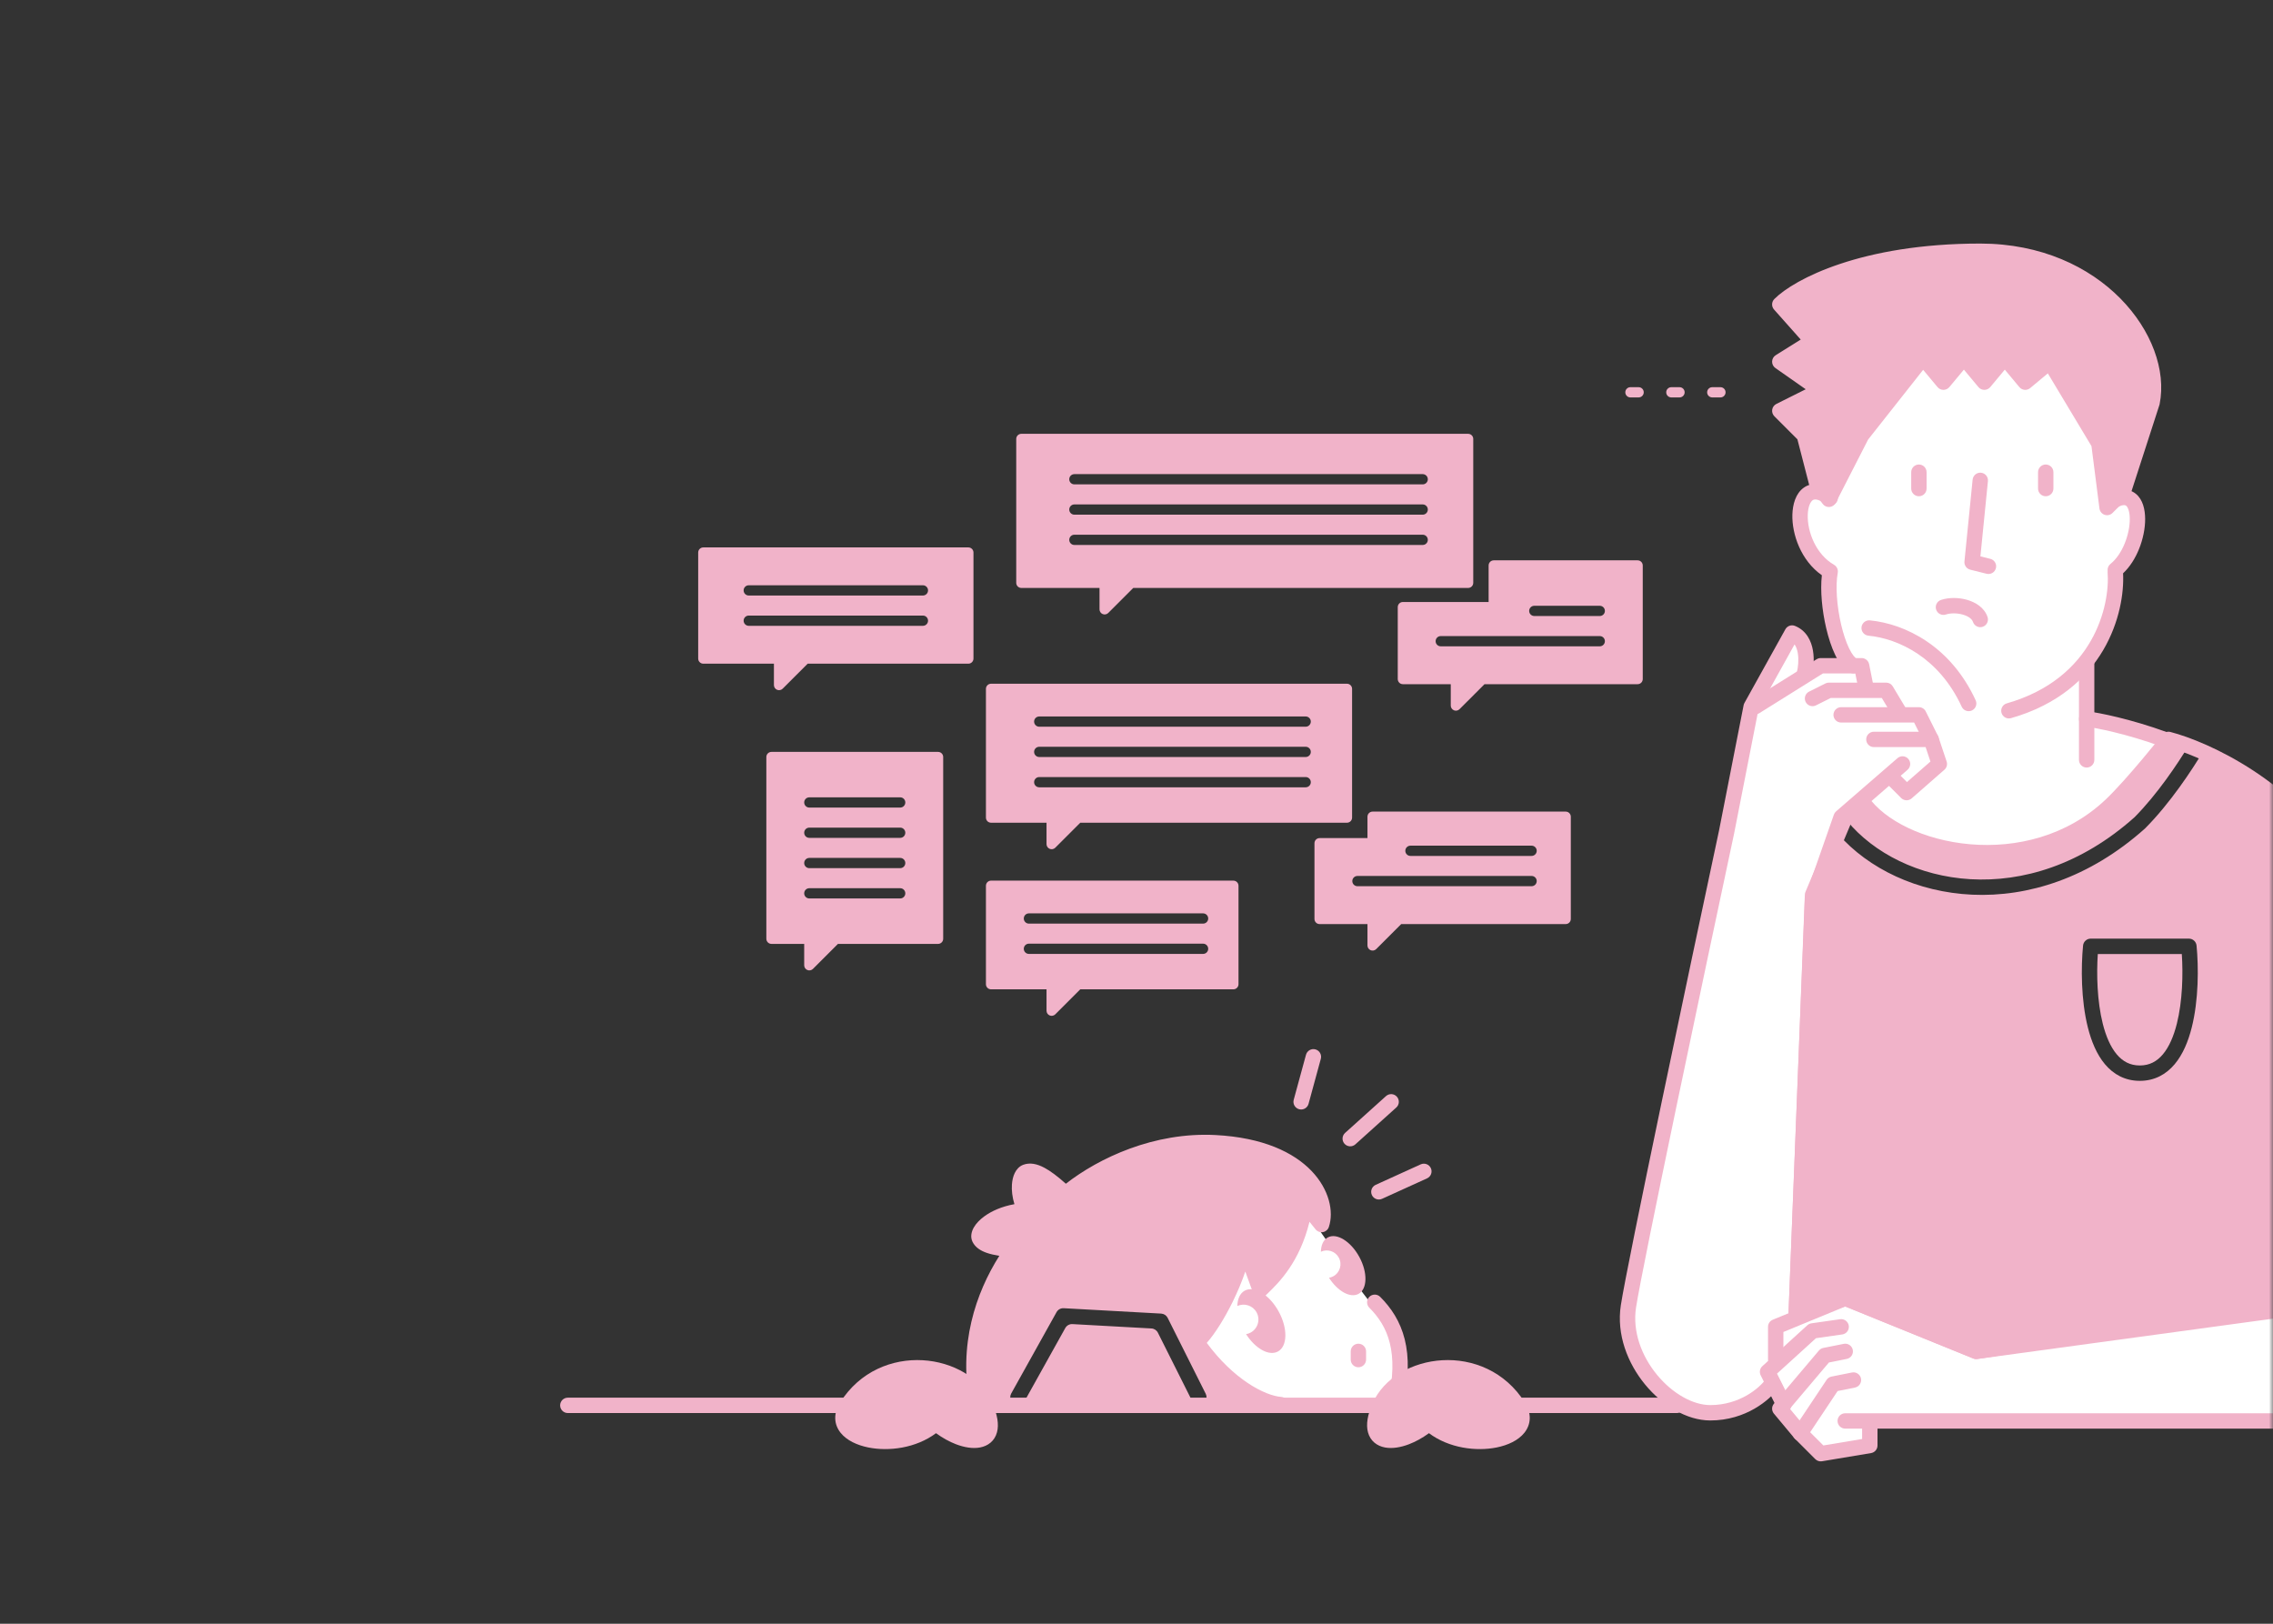 <svg width="280" height="200" viewBox="0 0 280 200" fill="none" xmlns="http://www.w3.org/2000/svg">
<rect x="0" y="0" width="280" height="200" fill="#333333" stroke="none"/>
<mask id="mask0_98_4816" style="mask-type:alpha" maskUnits="userSpaceOnUse" x="0" y="0" width="280" height="200">
<path d="M0 0H270C275.523 0 280 4.477 280 10V190C280 195.523 275.523 200 270 200H0V0Z" fill="#3C8CDC"/>
</mask>
<g mask="url(#mask0_98_4816)">
<path d="M230.33 175.022H290.807L296.855 173.006L299.879 168.974L300.886 162.422L299.375 152.847L294.335 123.616L285.822 125.96L277.932 138.9L257.733 142.056L226.802 110.811V101.343L228.697 99.765L236.587 104.183L244.478 105.761L252.999 105.13L261.52 99.765L267.502 91.833L257.041 88.051V82.003L260.065 75.955L260.569 70.412L263.088 65.876V62.348L260.569 60.332L258.049 46.221L252.505 39.165L235.37 38.157L223.778 59.828L221.763 62.348L222.267 67.388L225.29 69.908L226.802 82.003H224.282L222.267 83.011L221.763 78.979L220.755 77.971L215.715 87.043L212.691 101.946L200.596 160.911L201.1 166.454L205.635 172.502L211.179 174.518L215.715 173.006L218.739 170.486L219.243 171.494V173.51L224.282 179.054L230.33 178.046V175.022Z" fill="white"/>
<path d="M160.278 148.311L163.806 153.35L165.318 153.854L166.829 157.886L171.869 164.438L172.877 168.973L170.861 173.005H150.742L147.586 167.935L142.536 154.68L160.278 148.311Z" fill="white"/>
<path fill-rule="evenodd" clip-rule="evenodd" d="M269.589 91.874C268.652 91.52 267.816 91.255 267.12 91.074C267.12 91.074 262.717 96.618 260.065 99.138C249.985 108.713 233.858 105.185 229.322 98.634L227.306 100.65L227.219 100.859C227.337 100.916 227.444 100.999 227.533 101.107C234.091 109.062 249.714 112.466 262.941 100.662C265.772 97.81 268.282 94.028 269.589 91.874ZM226.43 102.732L223.275 110.225L221.259 161.918L227.306 159.902L243.434 166.454L282.24 160.406L281.232 137.944L296.855 129.376C296.183 125.848 293.428 116.374 287.783 106.697C283.52 99.389 276.497 94.879 271.361 92.603C270.049 94.793 267.357 98.907 264.264 102.017C264.251 102.03 264.238 102.043 264.224 102.055C250.465 114.352 233.901 111.257 226.43 102.732ZM257.545 115.613C257.057 115.613 256.649 115.984 256.602 116.469C256.345 119.134 256.339 123.158 257.194 126.556C257.621 128.253 258.282 129.872 259.301 131.084C260.346 132.326 261.765 133.13 263.593 133.13C265.42 133.13 266.839 132.326 267.884 131.084C268.904 129.872 269.564 128.253 269.991 126.556C270.846 123.158 270.841 119.134 270.583 116.469C270.536 115.984 270.128 115.613 269.64 115.613H257.545ZM259.03 126.094C258.331 123.314 258.251 119.996 258.418 117.507H268.767C268.934 119.996 268.854 123.314 268.155 126.094C267.763 127.651 267.196 128.961 266.435 129.865C265.701 130.738 264.789 131.237 263.593 131.237C262.396 131.237 261.485 130.738 260.75 129.865C259.99 128.961 259.422 127.651 259.03 126.094Z" fill="#F1B3C9"/>
<path fill-rule="evenodd" clip-rule="evenodd" d="M266.382 90.485C266.615 90.192 266.999 90.063 267.361 90.157C272.043 91.371 282.79 96.251 288.605 106.22C294.307 115.995 297.098 125.572 297.788 129.199C297.865 129.602 297.673 130.009 297.314 130.206L282.207 138.49L283.189 160.363C283.211 160.846 282.866 161.267 282.389 161.341L243.583 167.389C243.413 167.416 243.24 167.395 243.081 167.331L227.278 160.911L221.562 162.816C221.267 162.914 220.942 162.862 220.694 162.675C220.445 162.488 220.304 162.192 220.316 161.881L222.332 110.188C222.336 110.074 222.361 109.962 222.406 109.857L226.437 100.282C226.485 100.169 226.554 100.066 226.64 99.98L228.656 97.964C228.855 97.765 229.131 97.665 229.411 97.69C229.69 97.716 229.944 97.864 230.104 98.094C232.154 101.055 237.001 103.5 242.699 103.99C248.348 104.475 254.612 103.014 259.416 98.451C260.7 97.231 262.434 95.252 263.866 93.551C264.578 92.706 265.208 91.938 265.66 91.382C265.885 91.105 266.066 90.88 266.191 90.724C266.253 90.647 266.301 90.587 266.334 90.546L266.382 90.486L266.382 90.485ZM267.472 92.153C267.374 92.275 267.259 92.417 267.129 92.576C266.672 93.139 266.036 93.915 265.315 94.771C263.883 96.471 262.089 98.524 260.72 99.824C255.444 104.836 248.606 106.398 242.537 105.876C237.025 105.402 231.963 103.187 229.239 100.059L228.111 101.188L224.218 110.434L222.262 160.587L227.011 159.004C227.225 158.932 227.457 158.94 227.666 159.025L243.55 165.478L281.259 159.601L280.289 137.986C280.273 137.625 280.463 137.287 280.78 137.113L295.79 128.882C294.943 125.012 292.225 116.184 286.969 107.174C281.726 98.186 272.129 93.53 267.472 92.153Z" fill="#F1B3C9"/>
<path fill-rule="evenodd" clip-rule="evenodd" d="M168.68 159.736C169.049 159.367 169.649 159.367 170.019 159.736C171.376 161.093 172.486 162.751 173.04 164.964C173.59 167.164 173.571 169.842 172.792 173.218C172.674 173.728 172.166 174.045 171.656 173.928C171.147 173.81 170.829 173.302 170.946 172.792C171.679 169.617 171.66 167.255 171.202 165.423C170.748 163.604 169.843 162.238 168.68 161.075C168.31 160.706 168.31 160.106 168.68 159.736Z" fill="#F1B3C9"/>
<path fill-rule="evenodd" clip-rule="evenodd" d="M162.042 129.255C162.546 129.393 162.844 129.913 162.706 130.418L161.194 135.962C161.057 136.466 160.536 136.764 160.032 136.626C159.527 136.488 159.23 135.968 159.367 135.463L160.879 129.92C161.017 129.415 161.537 129.118 162.042 129.255ZM172.072 135.079C172.422 135.468 172.39 136.066 172.002 136.416L166.962 140.952C166.573 141.302 165.975 141.27 165.625 140.882C165.275 140.493 165.307 139.894 165.695 139.544L170.735 135.009C171.124 134.659 171.722 134.69 172.072 135.079ZM176.262 143.888C176.478 144.364 176.268 144.926 175.792 145.142L170.248 147.662C169.772 147.878 169.211 147.668 168.994 147.192C168.778 146.716 168.989 146.154 169.465 145.938L175.008 143.418C175.484 143.202 176.046 143.412 176.262 143.888Z" fill="#F1B3C9"/>
<path d="M104.282 173.274C108.766 166.127 118.956 167.658 121.401 173.274C123.625 178.379 118.956 178.379 115.287 175.316C110.804 179.4 101.72 177.358 104.282 173.274Z" fill="#F1B3C9"/>
<path fill-rule="evenodd" clip-rule="evenodd" d="M113.659 167.542C117.324 167.747 120.866 169.673 122.269 172.895L121.401 173.273L122.269 172.895C122.858 174.248 123.079 175.448 122.813 176.425C122.52 177.502 121.698 178.104 120.73 178.288C119.82 178.46 118.774 178.276 117.765 177.891C116.951 177.58 116.11 177.119 115.303 176.529C112.823 178.385 109.469 178.797 106.954 178.285C105.594 178.009 104.309 177.429 103.551 176.481C103.158 175.99 102.907 175.397 102.889 174.727C102.871 174.063 103.083 173.402 103.48 172.77L103.48 172.77C105.93 168.865 109.95 167.334 113.659 167.542ZM105.084 173.776C104.84 174.165 104.776 174.462 104.782 174.675C104.787 174.883 104.861 175.087 105.03 175.299C105.394 175.755 106.18 176.196 107.331 176.43C109.621 176.895 112.682 176.408 114.65 174.615C114.999 174.297 115.531 174.285 115.894 174.589C116.739 175.294 117.629 175.812 118.441 176.122C119.269 176.438 119.939 176.51 120.377 176.427C120.757 176.355 120.914 176.192 120.986 175.928C121.085 175.565 121.055 174.851 120.533 173.651L121.381 173.282L120.533 173.651C119.491 171.258 116.715 169.61 113.553 169.433C110.434 169.258 107.118 170.534 105.084 173.776" fill="#F1B3C9"/>
<path d="M187.045 173.273C182.561 166.126 172.371 167.657 169.926 173.273C167.702 178.378 172.371 178.378 176.04 175.315C180.523 179.399 189.607 177.357 187.045 173.273Z" fill="#F1B3C9"/>
<path fill-rule="evenodd" clip-rule="evenodd" d="M177.671 167.542C174.006 167.747 170.464 169.673 169.06 172.895L169.928 173.273L169.06 172.895C168.471 174.248 168.25 175.448 168.516 176.425C168.809 177.502 169.631 178.104 170.6 178.288C171.51 178.46 172.556 178.276 173.565 177.891C174.378 177.58 175.22 177.119 176.027 176.529C178.506 178.385 181.861 178.797 184.376 178.285C185.736 178.009 187.021 177.429 187.779 176.481C188.171 175.99 188.422 175.397 188.441 174.727C188.459 174.063 188.246 173.402 187.85 172.77L187.85 172.77C185.4 168.865 181.38 167.334 177.671 167.542ZM186.245 173.776C186.489 174.165 186.553 174.462 186.548 174.675C186.542 174.883 186.469 175.087 186.3 175.299C185.935 175.755 185.15 176.196 183.998 176.43C181.709 176.895 178.647 176.408 176.68 174.615C176.33 174.297 175.799 174.285 175.435 174.589C174.591 175.294 173.701 175.812 172.889 176.122C172.06 176.438 171.39 176.51 170.952 176.427C170.573 176.355 170.415 176.192 170.343 175.928C170.245 175.565 170.274 174.851 170.796 173.651L169.948 173.282L170.796 173.651C171.839 171.258 174.615 169.61 177.777 169.433C180.895 169.258 184.212 170.534 186.245 173.776" fill="#F1B3C9"/>
<path fill-rule="evenodd" clip-rule="evenodd" d="M157.424 166.466C158.606 165.82 158.649 163.62 157.519 161.551C156.389 159.482 154.515 158.329 153.332 158.974C152.748 159.293 152.442 159.992 152.419 160.868C153.286 160.464 154.329 160.799 154.794 161.65C155.278 162.537 154.952 163.648 154.065 164.132C153.883 164.232 153.692 164.297 153.498 164.33C154.639 166.118 156.329 167.064 157.424 166.466Z" fill="#F1B3C9"/>
<path fill-rule="evenodd" clip-rule="evenodd" d="M167.355 159.368C168.451 158.769 168.49 156.728 167.443 154.81C166.395 152.891 164.656 151.821 163.56 152.42C163.018 152.716 162.734 153.365 162.713 154.177C163.518 153.8 164.487 154.11 164.919 154.901C165.368 155.723 165.066 156.754 164.244 157.203C164.074 157.296 163.895 157.357 163.714 157.387C164.772 159.045 166.339 159.923 167.355 159.368Z" fill="#F1B3C9"/>
<path fill-rule="evenodd" clip-rule="evenodd" d="M167.334 165.508C167.857 165.508 168.281 165.932 168.281 166.455V167.463C168.281 167.986 167.857 168.409 167.334 168.409C166.811 168.409 166.388 167.986 166.388 167.463V166.455C166.388 165.932 166.811 165.508 167.334 165.508Z" fill="#F1B3C9"/>
<path fill-rule="evenodd" clip-rule="evenodd" d="M160.78 148.311L162.795 150.831C163.803 147.807 161.03 141.348 149.692 140.752C142.01 140.348 135.085 143.836 131.258 147.052C128.683 144.642 127.313 144.008 126.374 144.357C125.535 144.67 125.169 146.765 126.277 149.112C122.335 149.384 120.187 151.618 120.651 152.546C121.007 153.258 122.131 153.713 124.76 153.913C121.597 158.332 118.813 165.037 120.462 173.006H123.73C123.43 172.455 123.41 171.767 123.738 171.178L129.322 161.159C129.674 160.527 130.357 160.15 131.08 160.19L143.091 160.854C143.768 160.892 144.374 161.289 144.679 161.896L149.37 171.251C149.659 171.827 149.626 172.48 149.34 173.006H157.756C155.404 172.838 151.055 170.56 147.427 165.319C149.611 163.303 152.817 156.98 153.22 153.351L155.236 158.895C155.331 158.799 155.437 158.697 155.549 158.586C157.023 157.148 159.843 154.397 160.78 148.311ZM146.014 173.006C146.004 172.987 145.994 172.968 145.984 172.949L141.785 164.575L132.053 164.037L127.055 173.006H146.014Z" fill="#F1B3C9"/>
<path fill-rule="evenodd" clip-rule="evenodd" d="M149.645 141.697C142.26 141.309 135.562 144.673 131.87 147.777C131.503 148.085 130.963 148.071 130.614 147.743C129.343 146.554 128.43 145.862 127.76 145.505C127.172 145.192 126.886 145.197 126.752 145.23C126.741 145.246 126.723 145.274 126.702 145.316C126.634 145.456 126.565 145.694 126.542 146.035C126.496 146.712 126.642 147.662 127.136 148.707C127.269 148.99 127.254 149.321 127.096 149.591C126.938 149.86 126.657 150.035 126.345 150.056C124.534 150.181 123.186 150.754 122.372 151.348C121.959 151.648 121.716 151.93 121.603 152.128C121.585 152.158 121.572 152.184 121.563 152.205C121.64 152.283 121.807 152.402 122.166 152.527C122.705 152.714 123.548 152.871 124.834 152.968C125.175 152.994 125.475 153.202 125.62 153.512C125.765 153.822 125.731 154.185 125.532 154.463C122.573 158.597 119.988 164.754 121.248 172.059H122.554C122.56 171.603 122.676 171.143 122.914 170.717L128.497 160.698C129.026 159.749 130.05 159.185 131.135 159.245L143.145 159.909C144.162 159.965 145.071 160.561 145.527 161.471L147.002 164.412C147.933 163.45 149.112 161.617 150.144 159.521C151.251 157.27 152.097 154.898 152.281 153.246C152.33 152.809 152.673 152.463 153.11 152.41C153.546 152.358 153.962 152.614 154.112 153.027L155.621 157.178C157.078 155.661 159.092 153.064 159.846 148.167C159.903 147.796 160.174 147.493 160.537 147.396C160.9 147.299 161.286 147.426 161.521 147.719L161.765 148.025C161.49 147.229 160.992 146.369 160.193 145.536C158.417 143.687 155.142 141.986 149.645 141.697ZM149.408 169.21L150.218 170.826C150.417 171.223 150.514 171.643 150.52 172.059H152.858C152.752 171.99 152.646 171.92 152.54 171.848C151.519 171.155 150.458 170.28 149.408 169.21ZM148.657 165.409C150.282 167.609 152.017 169.204 153.604 170.281C155.357 171.471 156.872 171.993 157.825 172.061C158.334 172.097 158.722 172.53 158.704 173.039C158.686 173.549 158.268 173.952 157.758 173.952H149.342C149.008 173.952 148.699 173.776 148.528 173.489C148.358 173.202 148.351 172.847 148.51 172.553C148.655 172.288 148.67 171.962 148.526 171.675L143.835 162.32C143.682 162.017 143.379 161.818 143.04 161.799L131.03 161.135C130.668 161.115 130.327 161.304 130.151 161.62L124.568 171.638L123.741 171.178L124.568 171.638C124.404 171.932 124.412 172.275 124.564 172.553C124.723 172.847 124.716 173.202 124.546 173.489C124.375 173.776 124.066 173.952 123.732 173.952H120.464C120.015 173.952 119.627 173.637 119.536 173.197C117.977 165.659 120.23 159.218 123.103 154.681C122.494 154.586 121.977 154.466 121.544 154.315C120.773 154.047 120.139 153.636 119.806 152.969C119.482 152.32 119.697 151.643 119.961 151.184C120.243 150.693 120.697 150.226 121.256 149.818C122.154 149.163 123.411 148.599 124.961 148.321C124.697 147.449 124.605 146.622 124.653 145.908C124.688 145.392 124.798 144.901 125 144.487C125.197 144.082 125.528 143.662 126.046 143.47C126.876 143.16 127.752 143.356 128.65 143.833C129.4 144.233 130.267 144.882 131.299 145.803C135.362 142.631 142.182 139.408 149.744 139.806C155.584 140.113 159.365 141.94 161.559 144.225C163.728 146.485 164.335 149.211 163.696 151.13C163.586 151.459 163.305 151.702 162.964 151.763C162.622 151.824 162.275 151.693 162.058 151.422L161.312 150.49C160.079 155.478 157.576 157.933 156.213 159.264L155.692 158.729L156.213 159.264C156.099 159.375 155.998 159.473 155.907 159.564C155.679 159.793 155.349 159.889 155.033 159.819C154.717 159.749 154.459 159.522 154.348 159.218L153.403 156.619C152.986 157.855 152.439 159.145 151.843 160.357C150.883 162.308 149.73 164.189 148.657 165.409ZM121.536 152.281C121.536 152.281 121.536 152.277 121.538 152.269C121.538 152.277 121.537 152.281 121.536 152.281ZM126.769 145.21C126.769 145.21 126.769 145.211 126.767 145.212C126.769 145.211 126.769 145.21 126.769 145.21ZM131.228 163.576C131.405 163.26 131.746 163.072 132.108 163.092L141.84 163.63C142.179 163.648 142.482 163.847 142.634 164.15L146.833 172.524L146.833 172.524C146.838 172.534 146.843 172.543 146.848 172.553C147.008 172.846 147.001 173.202 146.83 173.489C146.66 173.776 146.351 173.952 146.017 173.952H127.058C126.722 173.952 126.411 173.775 126.241 173.485C126.071 173.196 126.067 172.838 126.231 172.545L131.228 163.576ZM132.594 165.015L128.669 172.059H144.481L141.187 165.49L132.594 165.015Z" fill="#F1B3C9"/>
<path fill-rule="evenodd" clip-rule="evenodd" d="M69 173.102C69 172.579 69.424 172.155 69.947 172.155H206.56C207.083 172.155 207.507 172.579 207.507 173.102C207.507 173.625 207.083 174.049 206.56 174.049H69.947C69.424 174.049 69 173.625 69 173.102Z" fill="#F1B3C9"/>
<path fill-rule="evenodd" clip-rule="evenodd" d="M294.185 121.673C294.702 121.591 295.187 121.943 295.269 122.46C296.95 133.051 300.509 155.311 301.313 159.733C301.847 162.669 301.588 166.666 299.902 169.971C298.183 173.341 294.978 175.968 289.798 175.968H227.305C226.782 175.968 226.358 175.544 226.358 175.021C226.358 174.498 226.782 174.075 227.305 174.075H289.798C294.193 174.075 296.785 171.914 298.215 169.11C299.679 166.241 299.924 162.679 299.45 160.072C298.641 155.623 295.077 133.332 293.399 122.757C293.317 122.24 293.669 121.755 294.185 121.673Z" fill="#F1B3C9"/>
<path fill-rule="evenodd" clip-rule="evenodd" d="M244.035 58.227C244.556 58.279 244.935 58.743 244.883 59.264L243.957 68.529L245.179 68.834C245.686 68.961 245.995 69.475 245.868 69.983C245.741 70.49 245.227 70.798 244.72 70.672L242.704 70.168C242.248 70.054 241.944 69.622 241.991 69.155L242.999 59.075C243.051 58.555 243.515 58.175 244.035 58.227Z" fill="#F1B3C9"/>
<path fill-rule="evenodd" clip-rule="evenodd" d="M236.38 57.215C236.902 57.215 237.326 57.639 237.326 58.162V60.178C237.326 60.7 236.902 61.124 236.38 61.124C235.857 61.124 235.433 60.7 235.433 60.178V58.162C235.433 57.639 235.857 57.215 236.38 57.215Z" fill="#F1B3C9"/>
<path fill-rule="evenodd" clip-rule="evenodd" d="M252.003 57.215C252.526 57.215 252.95 57.639 252.95 58.162V60.178C252.95 60.7 252.526 61.124 252.003 61.124C251.481 61.124 251.057 60.7 251.057 60.178V58.162C251.057 57.639 251.481 57.215 252.003 57.215Z" fill="#F1B3C9"/>
<path fill-rule="evenodd" clip-rule="evenodd" d="M241.79 75.703C241.063 75.495 240.252 75.507 239.704 75.69C239.207 75.856 238.671 75.588 238.506 75.091C238.341 74.595 238.609 74.059 239.105 73.894C240.068 73.573 241.273 73.585 242.31 73.882C243.322 74.171 244.442 74.816 244.838 76.004C245.003 76.501 244.735 77.037 244.239 77.202C243.743 77.368 243.207 77.099 243.042 76.603C242.934 76.28 242.542 75.917 241.79 75.703Z" fill="#F1B3C9"/>
<path fill-rule="evenodd" clip-rule="evenodd" d="M261.532 70.616C262.39 69.811 263.036 68.752 263.479 67.668C263.986 66.43 264.258 65.085 264.251 63.903C264.244 62.784 263.982 61.538 263.109 60.828C262.104 60.011 260.8 60.254 259.558 61.044C259.116 61.325 258.986 61.91 259.267 62.352C259.548 62.793 260.133 62.923 260.574 62.642C261.549 62.022 261.858 62.251 261.915 62.297C262.103 62.45 262.351 62.942 262.357 63.914C262.363 64.821 262.149 65.919 261.727 66.951C261.303 67.987 260.699 68.885 259.98 69.457C259.716 69.668 259.594 69.992 259.629 70.304C259.622 70.363 259.621 70.423 259.626 70.484C259.939 74.554 257.932 83.571 247.206 86.636C246.704 86.779 246.413 87.303 246.556 87.806C246.7 88.309 247.224 88.6 247.727 88.457C259.349 85.136 261.78 75.392 261.532 70.616Z" fill="#F1B3C9"/>
<path fill-rule="evenodd" clip-rule="evenodd" d="M257.044 80.553C257.567 80.553 257.991 80.977 257.991 81.5V93.595C257.991 94.118 257.567 94.542 257.044 94.542C256.522 94.542 256.098 94.118 256.098 93.595V81.5C256.098 80.977 256.522 80.553 257.044 80.553Z" fill="#F1B3C9"/>
<path fill-rule="evenodd" clip-rule="evenodd" d="M256.105 88.437C256.17 87.918 256.643 87.55 257.162 87.615C258.579 87.792 262.445 88.549 266.944 90.184C267.435 90.363 267.689 90.906 267.51 91.398C267.331 91.889 266.788 92.143 266.297 91.964C261.925 90.374 258.198 89.653 256.927 89.494C256.408 89.429 256.04 88.956 256.105 88.437Z" fill="#F1B3C9"/>
<path fill-rule="evenodd" clip-rule="evenodd" d="M222.688 63.442C222.632 65.515 223.7 68.283 225.925 69.567C226.273 69.767 226.456 70.166 226.383 70.561C226.085 72.157 226.27 74.665 226.801 76.933C227.065 78.057 227.402 79.073 227.778 79.851C228.177 80.678 228.535 81.054 228.74 81.156C229.208 81.39 229.397 81.959 229.163 82.427C228.929 82.894 228.361 83.084 227.893 82.85C227.09 82.449 226.503 81.565 226.073 80.675C225.618 79.735 225.241 78.576 224.958 77.366C224.454 75.218 224.21 72.751 224.426 70.855C221.846 69.043 220.73 65.807 220.795 63.391C220.829 62.13 221.196 60.785 222.189 60.074C223.313 59.269 224.71 59.599 226.02 60.584C226.438 60.898 226.523 61.492 226.209 61.91C225.894 62.328 225.301 62.412 224.883 62.098C223.846 61.318 223.419 61.523 223.291 61.614C223.032 61.8 222.717 62.375 222.688 63.442Z" fill="#F1B3C9"/>
<path fill-rule="evenodd" clip-rule="evenodd" d="M229.31 77.263C229.36 76.742 229.823 76.361 230.344 76.412C234.654 76.832 240.291 79.554 243.372 86.255C243.591 86.73 243.382 87.292 242.907 87.511C242.432 87.729 241.87 87.521 241.652 87.046C238.883 81.024 233.876 78.659 230.16 78.297C229.64 78.246 229.259 77.783 229.31 77.263Z" fill="#F1B3C9"/>
<path d="M222.268 53.625L223.78 59.488L225.292 61.504L229.323 53.625L236.883 44.05L239.403 47.073L241.923 44.05L244.443 47.073L246.963 44.05L249.482 47.073L252.506 44.554L258.554 54.633L259.562 62.512L261.578 60.496L265.106 49.593C266.618 42.034 258.453 30.946 243.939 30.946C229.424 30.946 221.428 35.314 219.244 37.498L223.276 42.034L219.244 44.554L224.284 48.081L219.244 50.601L222.268 53.625Z" fill="#F1B3C9"/>
<path fill-rule="evenodd" clip-rule="evenodd" d="M220.587 37.584L223.983 41.405C224.168 41.614 224.252 41.893 224.213 42.169C224.173 42.445 224.014 42.689 223.777 42.837L220.959 44.599L224.826 47.306C225.1 47.498 225.252 47.819 225.228 48.151C225.203 48.484 225.005 48.78 224.707 48.929L220.842 50.861L222.937 52.956C223.057 53.076 223.142 53.225 223.184 53.389L224.649 59.071L225.139 59.724L228.48 53.194C228.508 53.139 228.542 53.087 228.58 53.039L236.14 43.463C236.316 43.239 236.585 43.107 236.87 43.103C237.156 43.1 237.427 43.225 237.61 43.444L239.403 45.595L241.195 43.444C241.375 43.228 241.642 43.103 241.923 43.103C242.204 43.103 242.47 43.228 242.65 43.444L244.442 45.595L246.235 43.444C246.415 43.228 246.681 43.103 246.962 43.103C247.243 43.103 247.51 43.228 247.69 43.444L249.603 45.74L251.9 43.827C252.112 43.65 252.391 43.574 252.664 43.621C252.937 43.667 253.176 43.83 253.318 44.067L259.366 54.146C259.433 54.259 259.476 54.384 259.493 54.513L260.256 60.479L260.747 59.988L264.187 49.356C264.839 45.977 263.354 41.645 259.858 38.1C256.371 34.566 250.945 31.894 243.938 31.894C236.776 31.894 231.25 32.971 227.267 34.302C223.998 35.394 221.801 36.644 220.587 37.584ZM226.667 32.506C230.857 31.106 236.586 30 243.938 30C251.446 30 257.36 32.871 261.206 36.771C265.024 40.642 266.868 45.607 266.034 49.779C266.027 49.815 266.017 49.851 266.006 49.885L262.478 60.788C262.432 60.931 262.353 61.06 262.247 61.166L260.231 63.182C259.976 63.437 259.597 63.525 259.256 63.408C258.914 63.292 258.668 62.991 258.622 62.633L257.64 54.951L252.263 45.989L250.088 47.801C249.687 48.136 249.09 48.082 248.755 47.68L246.962 45.529L245.17 47.68C244.99 47.896 244.723 48.021 244.442 48.021C244.161 48.021 243.895 47.896 243.715 47.68L241.923 45.529L240.13 47.68C239.95 47.896 239.684 48.021 239.403 48.021C239.122 48.021 238.855 47.896 238.675 47.68L236.903 45.553L230.124 54.139L226.134 61.936C225.986 62.227 225.697 62.42 225.372 62.448C225.047 62.476 224.73 62.334 224.534 62.073L223.022 60.057C222.948 59.958 222.894 59.845 222.863 59.725L221.415 54.112L218.574 51.271C218.359 51.056 218.26 50.751 218.309 50.45C218.358 50.15 218.548 49.891 218.82 49.755L222.438 47.946L218.701 45.33C218.44 45.148 218.289 44.847 218.297 44.529C218.305 44.212 218.472 43.92 218.742 43.751L221.823 41.825L218.536 38.127C218.203 37.753 218.22 37.184 218.574 36.829C219.807 35.596 222.502 33.897 226.667 32.506Z" fill="#F1B3C9"/>
<path fill-rule="evenodd" clip-rule="evenodd" d="M200.215 48.321C200.215 47.972 200.497 47.69 200.846 47.69H201.854C202.202 47.69 202.485 47.972 202.485 48.321C202.485 48.669 202.202 48.952 201.854 48.952H200.846C200.497 48.952 200.215 48.669 200.215 48.321Z" fill="#F1B3C9"/>
<path fill-rule="evenodd" clip-rule="evenodd" d="M205.254 48.321C205.254 47.972 205.537 47.69 205.885 47.69H206.893C207.242 47.69 207.524 47.972 207.524 48.321C207.524 48.669 207.242 48.952 206.893 48.952H205.885C205.537 48.952 205.254 48.669 205.254 48.321Z" fill="#F1B3C9"/>
<path fill-rule="evenodd" clip-rule="evenodd" d="M210.295 48.321C210.295 47.972 210.578 47.69 210.926 47.69H211.934C212.283 47.69 212.565 47.972 212.565 48.321C212.565 48.669 212.283 48.952 211.934 48.952H210.926C210.578 48.952 210.295 48.669 210.295 48.321Z" fill="#F1B3C9"/>
<path fill-rule="evenodd" clip-rule="evenodd" d="M223.78 81.2C223.931 81.106 224.105 81.056 224.282 81.056H229.322C229.773 81.056 230.162 81.374 230.25 81.817L230.754 84.337C230.857 84.849 230.524 85.348 230.012 85.451C229.499 85.553 229 85.221 228.898 84.708L228.546 82.949H224.554L216.72 87.845C216.277 88.122 215.693 87.987 215.416 87.544C215.139 87.101 215.273 86.516 215.717 86.239L223.78 81.2Z" fill="#F1B3C9"/>
<path fill-rule="evenodd" clip-rule="evenodd" d="M224.869 84.18C225 84.114 225.145 84.08 225.292 84.08H232.348C232.68 84.08 232.988 84.255 233.16 84.54L234.671 87.06C234.941 87.508 234.795 88.09 234.347 88.359C233.898 88.628 233.317 88.482 233.048 88.034L231.812 85.974H225.516L223.7 86.882C223.232 87.116 222.663 86.926 222.429 86.458C222.195 85.991 222.385 85.422 222.853 85.188L224.869 84.18Z" fill="#F1B3C9"/>
<path fill-rule="evenodd" clip-rule="evenodd" d="M225.854 88.051C225.854 87.528 226.278 87.105 226.801 87.105H236.377C236.735 87.105 237.063 87.307 237.224 87.628L238.735 90.652C238.969 91.119 238.78 91.688 238.312 91.922C237.844 92.156 237.276 91.966 237.042 91.499L235.792 88.998H226.801C226.278 88.998 225.854 88.574 225.854 88.051Z" fill="#F1B3C9"/>
<path fill-rule="evenodd" clip-rule="evenodd" d="M229.888 91.075C229.888 90.552 230.312 90.128 230.835 90.128H237.89C238.298 90.128 238.66 90.389 238.788 90.775L239.796 93.799C239.917 94.161 239.809 94.56 239.522 94.811L235.49 98.339C235.115 98.667 234.549 98.648 234.197 98.296L232.685 96.784C232.315 96.414 232.315 95.815 232.685 95.445C233.055 95.075 233.654 95.075 234.024 95.445L234.909 96.331L237.801 93.801L237.208 92.022H230.835C230.312 92.022 229.888 91.598 229.888 91.075Z" fill="#F1B3C9"/>
<path fill-rule="evenodd" clip-rule="evenodd" d="M235.078 93.478C235.421 93.873 235.378 94.471 234.983 94.814L227.614 101.2L224.216 110.908L222.205 161.956C222.185 162.478 221.745 162.885 221.222 162.864C220.7 162.844 220.293 162.404 220.313 161.881L222.329 110.692C222.333 110.598 222.351 110.505 222.382 110.417L225.909 100.337C225.964 100.181 226.058 100.042 226.183 99.934L233.743 93.383C234.138 93.04 234.736 93.083 235.078 93.478Z" fill="#F1B3C9"/>
<path fill-rule="evenodd" clip-rule="evenodd" d="M219.931 77.512C220.162 77.095 220.667 76.915 221.11 77.092C222.551 77.669 223.134 78.978 223.33 80.131C223.525 81.285 223.379 82.479 223.189 83.241C223.062 83.748 222.548 84.056 222.04 83.93C221.533 83.803 221.225 83.289 221.352 82.781C221.497 82.199 221.603 81.277 221.463 80.448C221.388 80.007 221.256 79.647 221.062 79.373L216.619 87.372L213.624 102.632L213.621 102.648C209.92 119.975 202.336 155.849 201.535 161.055C201.082 164 202.212 167.014 204.103 169.319C206.011 171.644 208.539 173.067 210.679 173.067C214.343 173.067 216.766 170.918 217.468 169.936C217.772 169.51 218.363 169.412 218.789 169.716C219.214 170.02 219.313 170.611 219.009 171.037C218.03 172.406 215.078 174.961 210.679 174.961C207.779 174.961 204.763 173.108 202.639 170.52C200.499 167.911 199.109 164.373 199.663 160.767C200.475 155.491 208.076 119.541 211.767 102.26L214.789 86.861C214.808 86.763 214.843 86.67 214.891 86.583L219.931 77.512Z" fill="#F1B3C9"/>
<path fill-rule="evenodd" clip-rule="evenodd" d="M229.246 169.795C229.349 170.308 229.016 170.807 228.503 170.91L226.368 171.337L222.984 176.412L224.611 178.039L229.387 177.243V175.738C229.387 175.215 229.811 174.791 230.333 174.791C230.856 174.791 231.28 175.215 231.28 175.738V178.045C231.28 178.508 230.946 178.903 230.489 178.979L224.441 179.987C224.14 180.037 223.833 179.938 223.616 179.722L221.096 177.202C220.777 176.883 220.728 176.383 220.978 176.008L225.01 169.96C225.149 169.751 225.366 169.606 225.612 169.557L228.132 169.053C228.645 168.95 229.143 169.283 229.246 169.795Z" fill="#F1B3C9"/>
<path fill-rule="evenodd" clip-rule="evenodd" d="M228.236 166.268C228.338 166.781 228.006 167.28 227.493 167.382L225.297 167.821L220.48 173.514L222.491 175.927C222.826 176.329 222.771 176.926 222.37 177.261C221.968 177.595 221.371 177.541 221.036 177.139L218.516 174.116C218.222 173.762 218.224 173.249 218.521 172.898L224.065 166.346C224.203 166.183 224.392 166.071 224.602 166.029L227.122 165.525C227.634 165.423 228.133 165.755 228.236 166.268Z" fill="#F1B3C9"/>
<path fill-rule="evenodd" clip-rule="evenodd" d="M227.744 163.295C227.818 163.813 227.458 164.293 226.94 164.367L223.7 164.83L218.903 169.191L220.598 172.581C220.832 173.049 220.642 173.618 220.174 173.852C219.707 174.086 219.138 173.896 218.904 173.428L216.888 169.397C216.698 169.017 216.784 168.558 217.098 168.272L222.642 163.233C222.782 163.105 222.957 163.023 223.145 162.996L226.673 162.492C227.19 162.418 227.67 162.778 227.744 163.295Z" fill="#F1B3C9"/>
<path fill-rule="evenodd" clip-rule="evenodd" d="M226.948 159.026C227.177 158.932 227.435 158.931 227.665 159.025L243.558 165.481L287.657 159.468C288.175 159.397 288.653 159.76 288.723 160.278C288.794 160.796 288.431 161.273 287.913 161.344L243.563 167.392C243.399 167.414 243.232 167.393 243.079 167.331L227.311 160.925L219.688 164.064V167.462C219.688 167.984 219.264 168.408 218.741 168.408C218.218 168.408 217.794 167.984 217.794 167.462V163.43C217.794 163.046 218.025 162.7 218.38 162.554L226.948 159.026Z" fill="#F1B3C9"/>
<path fill-rule="evenodd" clip-rule="evenodd" d="M180.855 54.065H125.819V71.789H180.855V54.065ZM119.289 68.058H86.64V81.117H95.969V84.382L99.234 81.117H119.289V68.058ZM122.086 84.849H165.928V100.707H132.814L129.55 103.971V100.707H122.086V84.849ZM151.936 109.101H122.086V121.227H151.936V109.101ZM95.036 93.244H115.558V115.631H95.036V93.244ZM172.816 74.781V83.642H179.347V86.906L182.611 83.642H201.733V69.65H184.01V74.781H172.816ZM162.556 113.19V103.862H169.086V100.597H192.873V113.19H172.349L169.084 116.455V113.19H162.556ZM136.077 75.054V71.789H139.342L136.077 75.054ZM129.55 121.228V124.493L132.814 121.228H129.55ZM99.699 115.631V118.896L102.963 115.631H99.699ZM132.349 57.769C131.652 57.769 131.087 58.334 131.087 59.032C131.087 59.729 131.652 60.294 132.349 60.294H175.258C175.956 60.294 176.521 59.729 176.521 59.032C176.521 58.334 175.956 57.769 175.258 57.769H132.349ZM132.349 61.501C131.652 61.501 131.087 62.066 131.087 62.763C131.087 63.46 131.652 64.025 132.349 64.025H175.258C175.956 64.025 176.521 63.46 176.521 62.763C176.521 62.066 175.956 61.501 175.258 61.501H132.349ZM132.349 65.232C131.652 65.232 131.087 65.797 131.087 66.494C131.087 67.191 131.652 67.757 132.349 67.757H175.258C175.956 67.757 176.521 67.191 176.521 66.494C176.521 65.797 175.956 65.232 175.258 65.232H132.349ZM92.237 71.459C91.54 71.459 90.975 72.025 90.975 72.722C90.975 73.419 91.54 73.984 92.237 73.984H113.692C114.389 73.984 114.955 73.419 114.955 72.722C114.955 72.025 114.389 71.459 113.692 71.459H92.237ZM189.005 73.984C188.307 73.984 187.742 74.549 187.742 75.247C187.742 75.944 188.307 76.509 189.005 76.509H197.07C197.768 76.509 198.333 75.944 198.333 75.247C198.333 74.549 197.768 73.984 197.07 73.984L189.005 73.984ZM92.237 75.191C91.54 75.191 90.975 75.756 90.975 76.453C90.975 77.15 91.54 77.716 92.237 77.716H113.692C114.389 77.716 114.955 77.15 114.955 76.453C114.955 75.756 114.389 75.191 113.692 75.191H92.237ZM177.481 77.716C176.784 77.716 176.219 78.281 176.219 78.978C176.219 79.675 176.784 80.241 177.481 80.241H197.07C197.767 80.241 198.333 79.675 198.333 78.978C198.333 78.281 197.767 77.716 197.07 77.716H177.481ZM128.021 87.618C127.324 87.618 126.758 88.184 126.758 88.881C126.758 89.578 127.324 90.143 128.021 90.143H160.844C161.541 90.143 162.106 89.578 162.106 88.881C162.106 88.184 161.541 87.618 160.844 87.618H128.021ZM128.021 91.35C127.324 91.35 126.758 91.915 126.758 92.612C126.758 93.31 127.324 93.875 128.021 93.875H160.844C161.541 93.875 162.106 93.31 162.106 92.612C162.106 91.915 161.541 91.35 160.844 91.35H128.021ZM128.021 95.081C127.324 95.081 126.758 95.646 126.758 96.344C126.758 97.041 127.324 97.606 128.021 97.606H160.844C161.541 97.606 162.106 97.041 162.106 96.344C162.106 95.646 161.541 95.081 160.844 95.081H128.021ZM99.699 97.578C99.001 97.578 98.436 98.143 98.436 98.84C98.436 99.538 99.001 100.103 99.699 100.103H110.892C111.59 100.103 112.155 99.538 112.155 98.84C112.155 98.143 111.59 97.578 110.892 97.578H99.699ZM99.699 101.309C99.001 101.309 98.436 101.874 98.436 102.572C98.436 103.269 99.001 103.834 99.699 103.834H110.892C111.59 103.834 112.155 103.269 112.155 102.572C112.155 101.874 111.59 101.309 110.892 101.309H99.699ZM173.748 103.533C173.051 103.533 172.486 104.098 172.486 104.795C172.486 105.492 173.051 106.058 173.748 106.058H188.673C189.37 106.058 189.936 105.492 189.936 104.795C189.936 104.098 189.37 103.533 188.673 103.533H173.748ZM99.699 105.04C99.001 105.04 98.436 105.606 98.436 106.303C98.436 107 99.001 107.565 99.699 107.565H110.892C111.59 107.565 112.155 107 112.155 106.303C112.155 105.606 111.59 105.04 110.892 105.04H99.699ZM167.219 107.263C166.522 107.263 165.957 107.829 165.957 108.526C165.957 109.223 166.522 109.788 167.219 109.788H188.674C189.371 109.788 189.936 109.223 189.936 108.526C189.936 107.829 189.371 107.263 188.674 107.263H167.219ZM99.699 108.772C99.001 108.772 98.436 109.337 98.436 110.034C98.436 110.731 99.001 111.297 99.699 111.297H110.892C111.59 111.297 112.155 110.731 112.155 110.034C112.155 109.337 111.59 108.772 110.892 108.772H99.699ZM126.75 111.872C126.053 111.872 125.487 112.437 125.487 113.134C125.487 113.831 126.053 114.397 126.75 114.397H148.204C148.902 114.397 149.467 113.831 149.467 113.134C149.467 112.437 148.902 111.872 148.204 111.872H126.75ZM126.75 115.603C126.053 115.603 125.487 116.168 125.487 116.866C125.487 117.563 126.053 118.128 126.75 118.128H148.204C148.902 118.128 149.467 117.563 149.467 116.866C149.467 116.168 148.902 115.603 148.204 115.603H126.75Z" fill="#F1B3C9"/>
<path fill-rule="evenodd" clip-rule="evenodd" d="M125.185 54.065C125.185 53.716 125.468 53.434 125.816 53.434H180.852C181.201 53.434 181.483 53.716 181.483 54.065V71.788C181.483 72.137 181.201 72.419 180.852 72.419H139.602L136.521 75.5C136.341 75.68 136.069 75.734 135.833 75.637C135.598 75.539 135.444 75.309 135.444 75.054V72.419H125.816C125.468 72.419 125.185 72.137 125.185 71.788V54.065ZM136.706 72.42V73.53L137.816 72.42H136.706ZM126.448 54.696V71.157H180.221V54.696H126.448ZM132.347 58.4C131.998 58.4 131.716 58.682 131.716 59.031C131.716 59.38 131.998 59.662 132.347 59.662H175.256C175.605 59.662 175.887 59.38 175.887 59.031C175.887 58.682 175.605 58.4 175.256 58.4H132.347ZM130.453 59.031C130.453 57.985 131.301 57.137 132.347 57.137H175.256C176.302 57.137 177.15 57.985 177.15 59.031C177.15 59.966 176.472 60.742 175.582 60.897C176.472 61.051 177.15 61.828 177.15 62.762C177.15 63.697 176.473 64.473 175.583 64.628C176.473 64.783 177.15 65.559 177.15 66.494C177.15 67.539 176.302 68.387 175.256 68.387H132.347C131.301 68.387 130.453 67.539 130.453 66.494C130.453 65.559 131.13 64.783 132.02 64.628C131.13 64.473 130.453 63.697 130.453 62.762C130.453 61.828 131.131 61.051 132.021 60.897C131.131 60.742 130.453 59.966 130.453 59.031ZM132.347 62.131C131.998 62.131 131.716 62.414 131.716 62.762C131.716 63.111 131.998 63.394 132.347 63.394H175.256C175.605 63.394 175.887 63.111 175.887 62.762C175.887 62.414 175.605 62.131 175.256 62.131H132.347ZM132.347 65.862C131.998 65.862 131.716 66.145 131.716 66.494C131.716 66.842 131.998 67.125 132.347 67.125H175.256C175.605 67.125 175.887 66.842 175.887 66.494C175.887 66.145 175.605 65.862 175.256 65.862H132.347ZM86.007 68.057C86.007 67.709 86.289 67.426 86.638 67.426H119.286C119.635 67.426 119.917 67.709 119.917 68.057V81.117C119.917 81.465 119.635 81.748 119.286 81.748H99.493L96.413 84.827C96.233 85.008 95.961 85.062 95.725 84.964C95.489 84.867 95.336 84.636 95.336 84.381V81.748H86.638C86.289 81.748 86.007 81.465 86.007 81.117V68.057ZM87.269 68.689V80.485H95.967C96.316 80.485 96.598 80.768 96.598 81.117V82.857L98.785 80.67C98.903 80.552 99.064 80.485 99.231 80.485H118.655V68.689H87.269ZM183.376 69.65C183.376 69.301 183.659 69.018 184.007 69.018H201.731C202.079 69.018 202.362 69.301 202.362 69.65V83.642C202.362 83.99 202.079 84.273 201.731 84.273H182.87L179.79 87.352C179.61 87.533 179.338 87.587 179.103 87.489C178.867 87.391 178.713 87.161 178.713 86.906V84.273H172.814C172.465 84.273 172.183 83.99 172.183 83.642V74.78C172.183 74.431 172.465 74.149 172.814 74.149H183.376V69.65ZM184.639 70.281V74.78C184.639 75.129 184.356 75.411 184.007 75.411H173.445V83.011H179.344C179.693 83.011 179.975 83.293 179.975 83.642V85.382L182.162 83.195C182.28 83.077 182.441 83.011 182.608 83.011H201.1V70.281H184.639ZM92.235 72.09C91.886 72.09 91.604 72.373 91.604 72.721C91.604 73.07 91.886 73.352 92.235 73.352H113.69C114.038 73.352 114.321 73.07 114.321 72.721C114.321 72.373 114.038 72.09 113.69 72.09H92.235ZM90.341 72.721C90.341 71.675 91.189 70.828 92.235 70.828H113.69C114.735 70.828 115.583 71.675 115.583 72.721C115.583 73.656 114.906 74.433 114.015 74.587C114.906 74.741 115.583 75.518 115.583 76.453C115.583 77.499 114.735 78.346 113.69 78.346H92.235C91.189 78.346 90.341 77.499 90.341 76.453C90.341 75.518 91.019 74.741 91.909 74.587C91.019 74.433 90.341 73.656 90.341 72.721ZM189.002 74.615C188.654 74.615 188.371 74.897 188.371 75.246C188.371 75.595 188.654 75.877 189.002 75.877H197.068C197.416 75.877 197.699 75.595 197.699 75.246C197.699 74.897 197.416 74.615 197.068 74.615H189.002ZM187.109 75.246C187.109 74.2 187.956 73.352 189.002 73.352L197.068 73.352C198.114 73.352 198.962 74.2 198.962 75.246C198.962 76.181 198.284 76.957 197.393 77.112C198.284 77.266 198.961 78.043 198.961 78.978C198.961 80.023 198.114 80.871 197.068 80.871H177.479C176.433 80.871 175.585 80.023 175.585 78.978C175.585 77.932 176.433 77.084 177.479 77.084H188.544C187.72 76.879 187.109 76.134 187.109 75.246ZM92.235 75.821C91.886 75.821 91.604 76.104 91.604 76.453C91.604 76.801 91.886 77.084 92.235 77.084H113.69C114.038 77.084 114.321 76.801 114.321 76.453C114.321 76.104 114.038 75.821 113.69 75.821H92.235ZM177.479 78.346C177.13 78.346 176.848 78.629 176.848 78.978C176.848 79.326 177.13 79.609 177.479 79.609H197.068C197.416 79.609 197.699 79.326 197.699 78.978C197.699 78.629 197.416 78.346 197.068 78.346H177.479ZM121.452 84.848C121.452 84.5 121.735 84.217 122.083 84.217H165.925C166.274 84.217 166.557 84.5 166.557 84.848V100.706C166.557 101.055 166.274 101.337 165.925 101.337H133.073L129.993 104.417C129.813 104.597 129.541 104.651 129.306 104.553C129.07 104.456 128.916 104.226 128.916 103.97V101.337H122.083C121.735 101.337 121.452 101.055 121.452 100.706V84.848ZM122.715 85.479V100.075H129.547C129.896 100.075 130.178 100.357 130.178 100.706V102.446L132.365 100.26C132.484 100.141 132.644 100.075 132.811 100.075H165.294V85.479H122.715ZM128.018 88.249C127.67 88.249 127.387 88.532 127.387 88.88C127.387 89.229 127.67 89.512 128.018 89.512H160.842C161.19 89.512 161.473 89.229 161.473 88.88C161.473 88.532 161.19 88.249 160.842 88.249H128.018ZM126.125 88.88C126.125 87.835 126.973 86.987 128.018 86.987H160.842C161.887 86.987 162.735 87.835 162.735 88.88C162.735 89.815 162.058 90.592 161.167 90.746C162.058 90.9 162.735 91.677 162.735 92.612C162.735 93.546 162.059 94.323 161.169 94.477C162.059 94.632 162.735 95.409 162.735 96.343C162.735 97.389 161.887 98.237 160.842 98.237H128.018C126.973 98.237 126.125 97.389 126.125 96.343C126.125 95.409 126.801 94.632 127.691 94.477C126.801 94.323 126.125 93.546 126.125 92.612C126.125 91.677 126.802 90.9 127.693 90.746C126.802 90.592 126.125 89.815 126.125 88.88ZM128.018 91.981C127.67 91.981 127.387 92.263 127.387 92.612C127.387 92.96 127.67 93.243 128.018 93.243H160.842C161.19 93.243 161.473 92.96 161.473 92.612C161.473 92.263 161.19 91.981 160.842 91.981H128.018ZM94.402 93.243C94.402 92.894 94.685 92.612 95.034 92.612H115.555C115.904 92.612 116.187 92.894 116.187 93.243V115.63C116.187 115.979 115.904 116.262 115.555 116.262H103.223L100.143 119.342C99.962 119.522 99.691 119.576 99.455 119.479C99.219 119.381 99.065 119.151 99.065 118.896V116.262H95.034C94.685 116.262 94.402 115.979 94.402 115.63V93.243ZM100.327 116.262V117.372L101.437 116.262H100.327ZM95.665 93.874V114.999H114.924V93.874H95.665ZM128.018 95.712C127.67 95.712 127.387 95.994 127.387 96.343C127.387 96.692 127.67 96.974 128.018 96.974H160.842C161.19 96.974 161.473 96.692 161.473 96.343C161.473 95.994 161.19 95.712 160.842 95.712H128.018ZM99.696 98.209C99.348 98.209 99.065 98.491 99.065 98.84C99.065 99.188 99.348 99.471 99.696 99.471H110.89C111.239 99.471 111.521 99.188 111.521 98.84C111.521 98.491 111.239 98.209 110.89 98.209H99.696ZM97.803 98.84C97.803 97.794 98.65 96.946 99.696 96.946H110.89C111.936 96.946 112.784 97.794 112.784 98.84C112.784 99.774 112.106 100.551 111.216 100.705C112.106 100.86 112.784 101.636 112.784 102.571C112.784 103.505 112.107 104.282 111.217 104.437C112.107 104.592 112.784 105.368 112.784 106.302C112.784 107.237 112.106 108.013 111.216 108.168C112.106 108.322 112.784 109.099 112.784 110.033C112.784 111.079 111.936 111.927 110.89 111.927H99.696C98.65 111.927 97.803 111.079 97.803 110.033C97.803 109.099 98.48 108.322 99.37 108.168C98.48 108.013 97.803 107.237 97.803 106.302C97.803 105.368 98.479 104.592 99.369 104.437C98.479 104.282 97.803 103.505 97.803 102.571C97.803 101.636 98.48 100.86 99.37 100.705C98.48 100.551 97.803 99.774 97.803 98.84ZM168.452 100.597C168.452 100.248 168.735 99.966 169.084 99.966H192.87C193.219 99.966 193.501 100.248 193.501 100.597V113.19C193.501 113.538 193.219 113.821 192.87 113.821H172.608L169.528 116.901C169.348 117.081 169.076 117.135 168.84 117.037C168.605 116.94 168.451 116.71 168.451 116.454V113.821H162.554C162.205 113.821 161.923 113.538 161.923 113.19V103.862C161.923 103.513 162.205 103.23 162.554 103.23H168.452V100.597ZM169.715 101.228V103.862C169.715 104.21 169.432 104.493 169.084 104.493H163.185V112.559H169.082C169.431 112.559 169.713 112.841 169.713 113.19V114.93L171.9 112.743C172.018 112.625 172.179 112.559 172.346 112.559H192.239V101.228H169.715ZM99.696 101.94C99.348 101.94 99.065 102.222 99.065 102.571C99.065 102.92 99.348 103.202 99.696 103.202H110.89C111.239 103.202 111.521 102.92 111.521 102.571C111.521 102.222 111.239 101.94 110.89 101.94H99.696ZM173.746 104.163C173.397 104.163 173.115 104.446 173.115 104.795C173.115 105.143 173.397 105.426 173.746 105.426H188.671C189.019 105.426 189.302 105.143 189.302 104.795C189.302 104.446 189.019 104.163 188.671 104.163H173.746ZM171.852 104.795C171.852 103.749 172.7 102.901 173.746 102.901H188.671C189.717 102.901 190.564 103.749 190.564 104.795C190.564 105.728 189.888 106.504 188.999 106.66C189.889 106.815 190.565 107.591 190.565 108.525C190.565 109.571 189.717 110.419 188.671 110.419H167.217C166.171 110.419 165.323 109.571 165.323 108.525C165.323 107.479 166.171 106.632 167.217 106.632H173.285C172.462 106.426 171.852 105.681 171.852 104.795ZM99.696 105.671C99.348 105.671 99.065 105.954 99.065 106.302C99.065 106.651 99.348 106.933 99.696 106.933H110.89C111.239 106.933 111.521 106.651 111.521 106.302C111.521 105.954 111.239 105.671 110.89 105.671H99.696ZM167.217 107.894C166.868 107.894 166.585 108.177 166.585 108.525C166.585 108.874 166.868 109.156 167.217 109.156H188.671C189.02 109.156 189.302 108.874 189.302 108.525C189.302 108.177 189.02 107.894 188.671 107.894H167.217ZM99.696 109.402C99.348 109.402 99.065 109.685 99.065 110.033C99.065 110.382 99.348 110.665 99.696 110.665H110.89C111.239 110.665 111.521 110.382 111.521 110.033C111.521 109.685 111.239 109.402 110.89 109.402H99.696ZM121.452 109.1C121.452 108.752 121.735 108.469 122.083 108.469H151.933C152.282 108.469 152.565 108.752 152.565 109.1V121.227C152.565 121.575 152.282 121.858 151.933 121.858H133.074L129.993 124.939C129.813 125.119 129.541 125.173 129.306 125.076C129.07 124.978 128.916 124.748 128.916 124.492V121.858H122.083C121.735 121.858 121.452 121.575 121.452 121.227V109.1ZM130.178 121.859V122.968L131.288 121.859H130.178ZM122.715 109.732V120.596H151.302V109.732H122.715ZM126.747 112.502C126.399 112.502 126.116 112.785 126.116 113.134C126.116 113.482 126.399 113.765 126.747 113.765H148.202C148.55 113.765 148.833 113.482 148.833 113.134C148.833 112.785 148.55 112.502 148.202 112.502H126.747ZM124.854 113.134C124.854 112.088 125.701 111.24 126.747 111.24H148.202C149.248 111.24 150.096 112.088 150.096 113.134C150.096 114.068 149.418 114.845 148.528 114.999C149.418 115.154 150.096 115.93 150.096 116.865C150.096 117.911 149.248 118.759 148.202 118.759H126.747C125.701 118.759 124.854 117.911 124.854 116.865C124.854 115.93 125.531 115.154 126.421 114.999C125.531 114.845 124.854 114.068 124.854 113.134ZM126.747 116.234C126.399 116.234 126.116 116.516 126.116 116.865C126.116 117.214 126.399 117.496 126.747 117.496H148.202C148.55 117.496 148.833 117.214 148.833 116.865C148.833 116.516 148.55 116.234 148.202 116.234H126.747Z" fill="#F1B3C9"/>
</g>
</svg>
